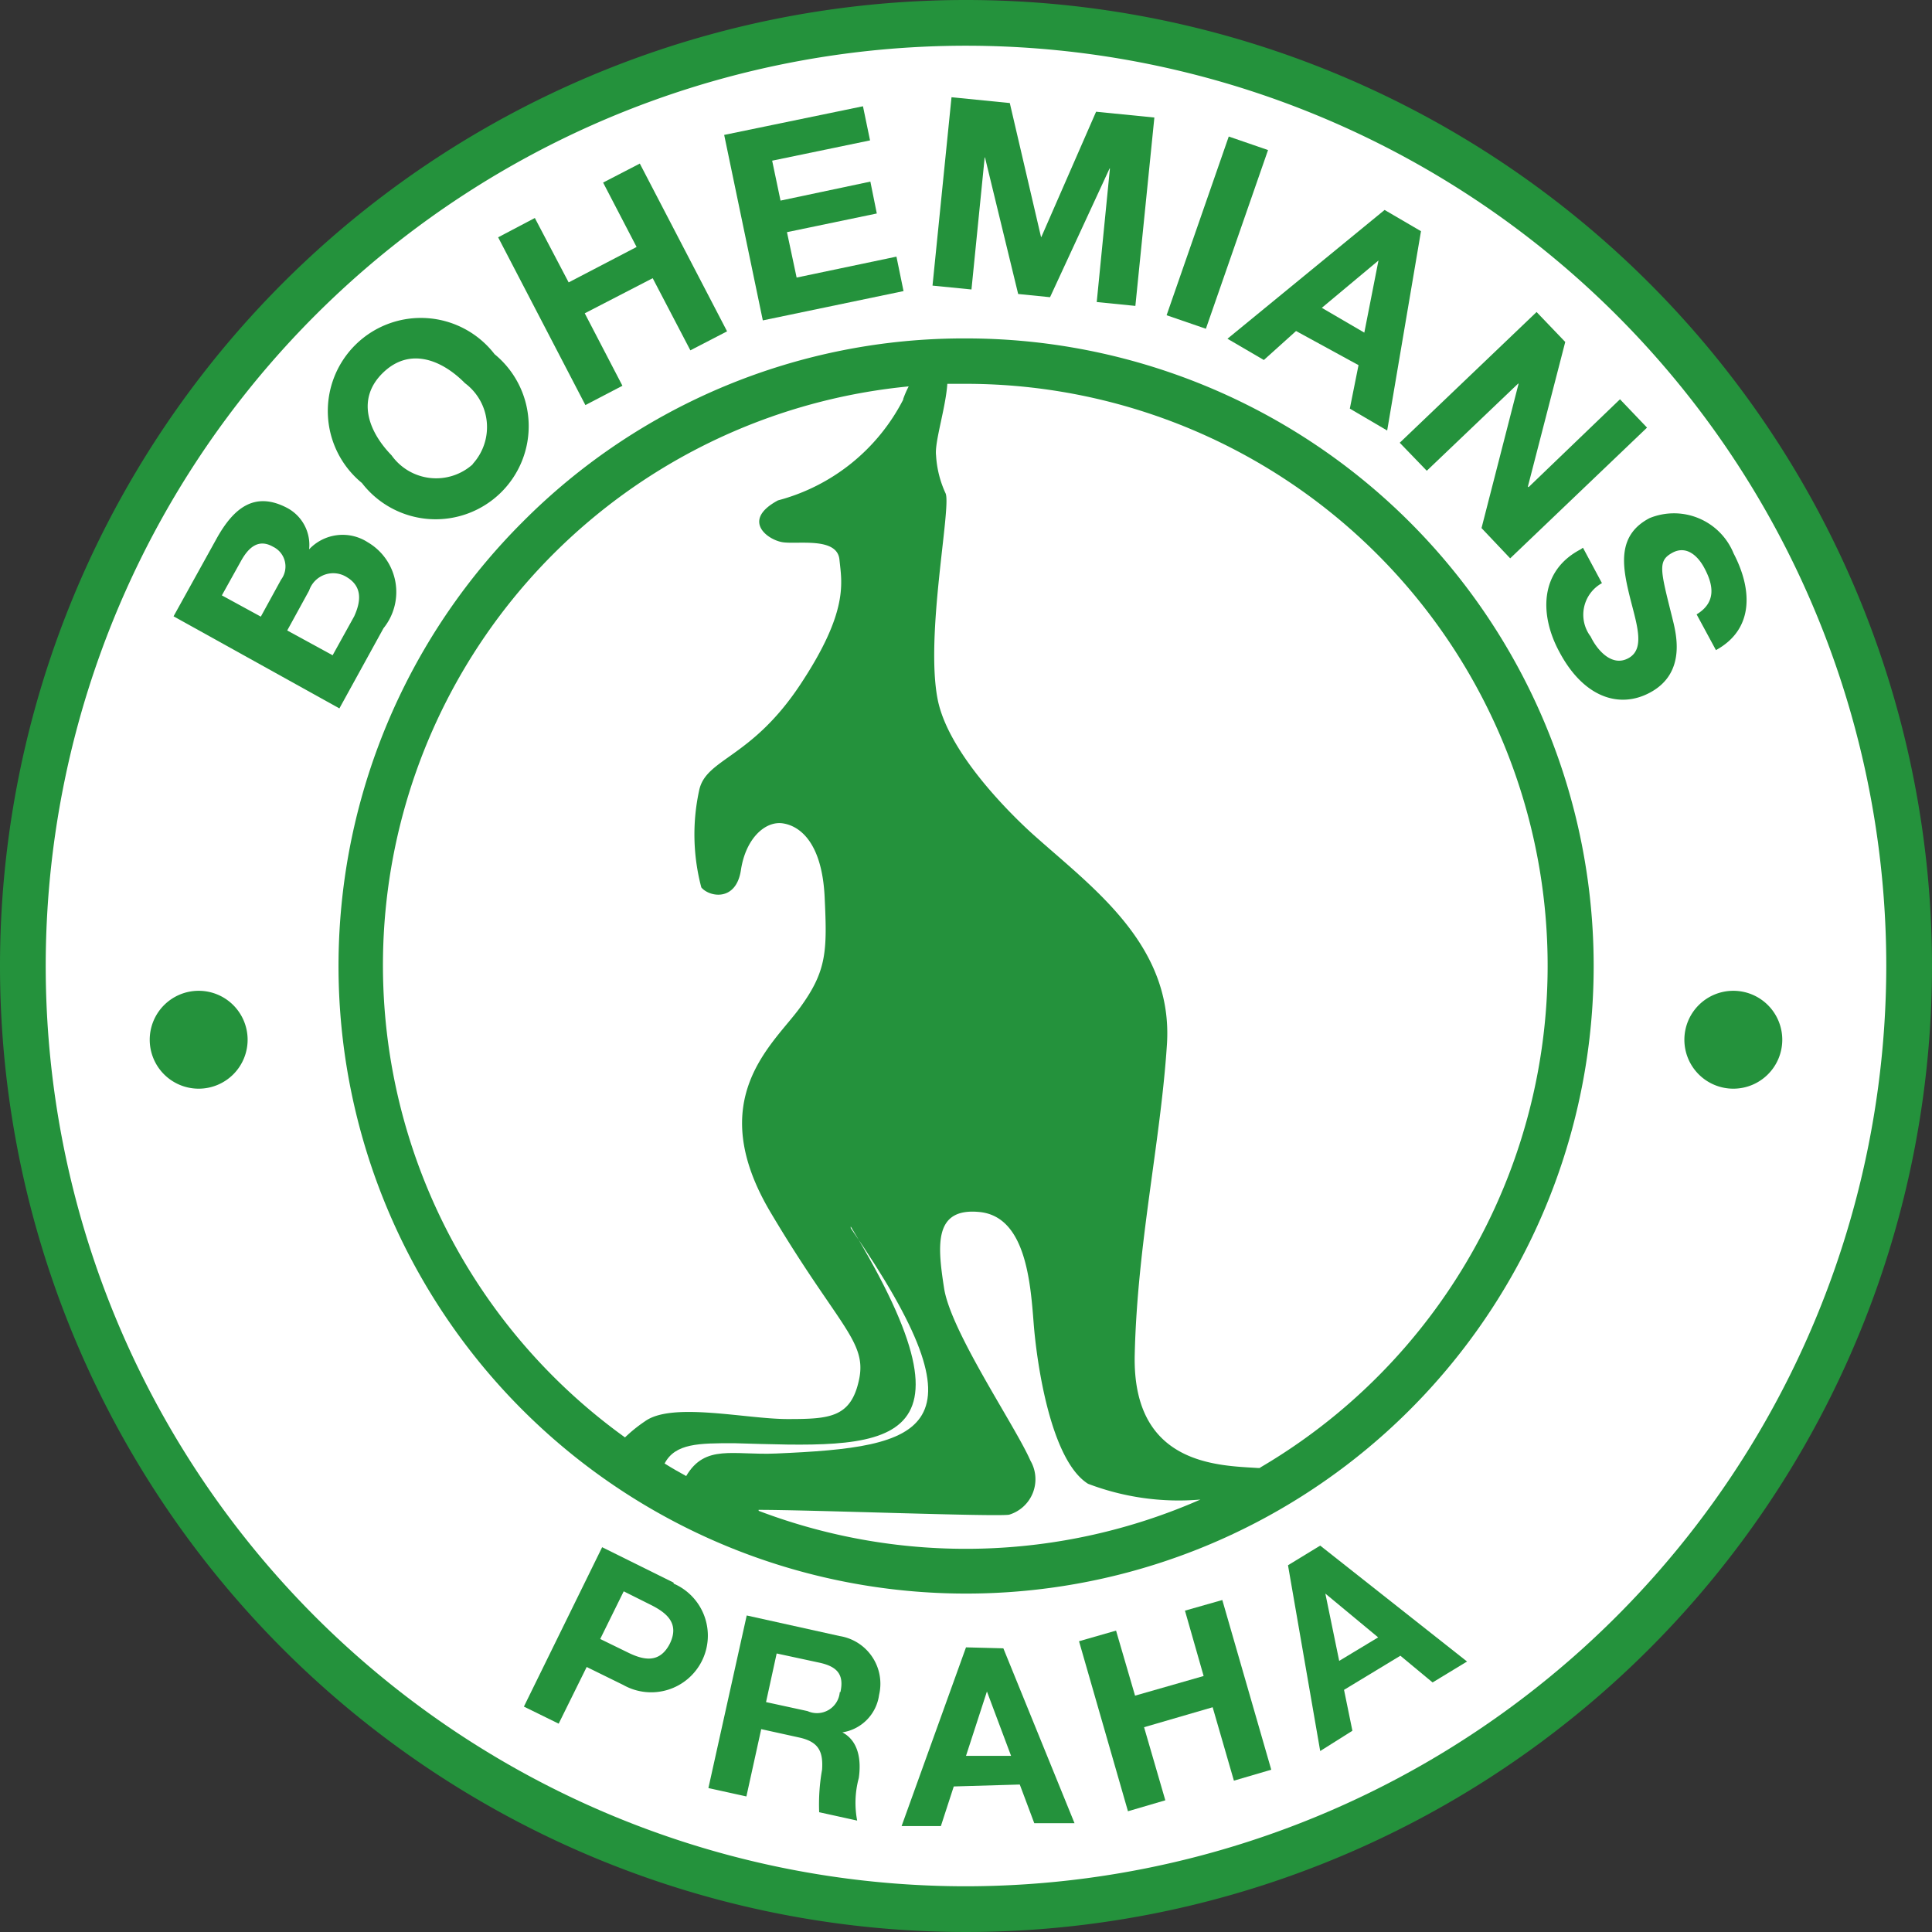 <?xml version="1.0" encoding="iso-8859-1"?>
<svg xmlns="http://www.w3.org/2000/svg" width="60" height="60" viewBox="0 0 60 60"><rect x="0" y="0" width="60" height="60" fill="#333333" stroke="none"/><defs><style>.cls-1{fill:#24923c;}.cls-2{fill:#fff;}</style></defs><g id="Bohemians_Praha" data-name="Bohemians Praha"><path class="cls-1" d="M0,30A30,30,0,1,0,30,0,30,30,0,0,0,0,30Z"/><path class="cls-2" d="M58.58,30A28.58,28.58,0,1,0,30,58.58,28.61,28.61,0,0,0,58.58,30Z"/><polygon class="cls-1" points="18.18 12.58 19.33 11.98 18.16 9.73 20.27 8.64 21.44 10.88 22.58 10.29 19.87 5.08 18.73 5.67 19.77 7.67 17.66 8.77 16.61 6.77 15.47 7.37 18.18 12.58 18.18 12.58"/><polygon class="cls-1" points="23.69 9.95 28.06 9.04 27.84 7.97 24.74 8.62 24.44 7.21 27.23 6.63 27.03 5.64 24.24 6.23 23.98 4.99 27.02 4.36 26.8 3.3 22.49 4.19 23.69 9.95 23.69 9.95"/><polygon class="cls-1" points="28.96 8.87 30.17 8.99 30.58 4.89 30.59 4.89 31.62 9.13 32.61 9.23 34.46 5.23 34.47 5.23 34.06 9.38 35.26 9.5 35.85 3.65 34.04 3.47 32.34 7.36 32.33 7.36 31.36 3.2 29.55 3.02 28.96 8.87 28.96 8.87"/><polygon class="cls-1" points="36.23 9.79 37.45 10.21 39.38 4.66 38.16 4.24 36.23 9.79 36.23 9.79"/><polygon class="cls-1" points="43.47 13.75 44.31 14.62 47.15 11.91 47.16 11.92 46.01 16.4 46.9 17.34 51.15 13.28 50.31 12.4 47.47 15.13 47.45 15.11 48.61 10.62 47.72 9.69 43.47 13.75 43.47 13.75"/><path class="cls-1" d="M49.09,17.06c-1.29.67-1.28,2.05-.66,3.19.75,1.41,1.86,1.77,2.81,1.26,1.18-.63.79-1.92.69-2.34-.37-1.48-.45-1.75,0-2s.81.11,1,.47c.29.54.37,1.07-.24,1.44l.6,1.11c1.19-.65,1.13-1.89.55-3a2,2,0,0,0-2.61-1.1c-1,.52-.85,1.46-.64,2.34s.53,1.69,0,2-1-.26-1.19-.66a1.12,1.12,0,0,1,.35-1.66l-.59-1.1Z"/><polygon class="cls-1" points="35.03 56.25 36.19 55.91 35.53 53.64 37.66 53.02 38.32 55.3 39.48 54.96 37.96 49.69 36.8 50.02 37.38 52.05 35.25 52.66 34.66 50.64 33.51 50.97 35.03 56.25 35.03 56.25"/><path class="cls-1" d="M11.42,16.84a1.43,1.43,0,0,0-1.82.22,1.3,1.3,0,0,0-.69-1.29c-1-.52-1.65,0-2.18.95L5.39,19.14,10.54,22l1.37-2.49A1.79,1.79,0,0,0,11.42,16.84ZM8.73,18,8.1,19.15l-1.21-.66.59-1.06c.22-.4.53-.72,1-.45A.68.68,0,0,1,8.73,18ZM11,19.14l-.67,1.21-1.41-.77.68-1.24a.79.79,0,0,1,1.18-.41C11.27,18.23,11.2,18.7,11,19.14Z"/><path class="cls-1" d="M15.36,11a2.89,2.89,0,1,0-4.12,4,2.89,2.89,0,1,0,4.12-4Zm-.68,3.42a1.7,1.7,0,0,1-2.52-.28c-.72-.74-1.1-1.75-.27-2.56s1.83-.41,2.55.32A1.7,1.7,0,0,1,14.68,14.41Z"/><path class="cls-1" d="M42.19,11.34l-.27,1.35,1.16.68,1.05-6.19L43,6.52l-4.88,4,1.13.66,1-.9Zm.62-3.25h0l-.44,2.24-1.32-.77Z"/><path class="cls-1" d="M20.92,49.15l-2.22-1.1L16.27,53l1.08.53.87-1.76,1.14.56a1.76,1.76,0,1,0,1.56-3.15Zm-.12,1.9c-.32.62-.82.51-1.32.26l-.84-.41.73-1.48.84.42C20.71,50.09,21.11,50.42,20.8,51.05Z"/><path class="cls-1" d="M26.08,50.81l-2.89-.64L22,55.53l1.18.26.46-2.09,1.18.26c.59.13.75.42.71,1a6.15,6.15,0,0,0-.09,1.32l1.18.26a2.94,2.94,0,0,1,.05-1.32c.08-.55,0-1.15-.51-1.42v0a1.36,1.36,0,0,0,1.14-1.16A1.5,1.5,0,0,0,26.08,50.81Zm0,1.74a.71.71,0,0,1-1,.59l-1.29-.28.33-1.51,1.3.28C26,51.75,26.22,52,26.1,52.55Z"/><path class="cls-1" d="M30,51.16,28,56.71l1.22,0,.4-1.23,2.05-.06.45,1.2,1.25,0-2.21-5.43Zm0,3.37.65-2h0l.75,2Z"/><path class="cls-1" d="M41,48,40,48.61,41,54.38l1-.63-.26-1.27,1.75-1.06,1,.83,1.07-.65Zm.59,3.58-.43-2.09h0l1.64,1.36Z"/><path class="cls-1" d="M7.69,32.28a1.52,1.52,0,1,1-1.52-1.51,1.52,1.52,0,0,1,1.52,1.51Z"/><path class="cls-1" d="M52.31,32.28a1.52,1.52,0,1,0,1.52-1.51,1.52,1.52,0,0,0-1.52,1.51Z"/><path class="cls-1" d="M16.22,16.22A19.49,19.49,0,1,0,30,10.51a19.31,19.31,0,0,0-13.78,5.71Z"/><path class="cls-2" d="M28.05,12.41a6.13,6.13,0,0,1-3.89,3.13c-1.15.62-.32,1.23.15,1.3s1.69-.17,1.76.54.3,1.6-1.23,3.9-2.93,2.27-3.13,3.28a6.43,6.43,0,0,0,.07,3c.25.3,1.08.45,1.23-.54s.76-1.53,1.3-1.45,1.22.61,1.3,2.29.07,2.29-.77,3.44-3,2.83-.91,6.35,3,4,2.75,5.19-.92,1.23-2.22,1.23-3.59-.54-4.43.07a4.5,4.5,0,0,0-.62.5A18.06,18.06,0,0,1,28.22,12a3,3,0,0,0-.17.39Z"/><path class="cls-2" d="M23.56,46.89c1.64,0,7.4.22,7.78.15A1.15,1.15,0,0,0,32,45.36c-.46-1.06-2.47-4-2.68-5.35S29,37.5,30.42,37.64,32,39.78,32.1,41.08s.54,4.28,1.69,5a7.9,7.9,0,0,0,3.49.49,18.12,18.12,0,0,1-13.72.35Z"/><path class="cls-2" d="M39.13,45.59h-.07c-1.22-.08-3.9-.08-3.82-3.52s.8-6.58,1-9.63S34,27.62,32.18,26c0,0-2.67-2.3-3.06-4.28s.42-5.92.25-6.39a3.24,3.24,0,0,1-.3-1.19c-.05-.41.3-1.47.35-2.22H30a18.07,18.07,0,0,1,9.13,33.66Z"/><path class="cls-2" d="M26.42,38.09c4.34,7.16,1,6.86-3.63,6.73-1.08,0-1.82,0-2.15.63.22.14.45.27.67.39.59-1,1.46-.64,2.8-.7,4.62-.2,6.67-.67,2.31-7Z"/></g></svg>